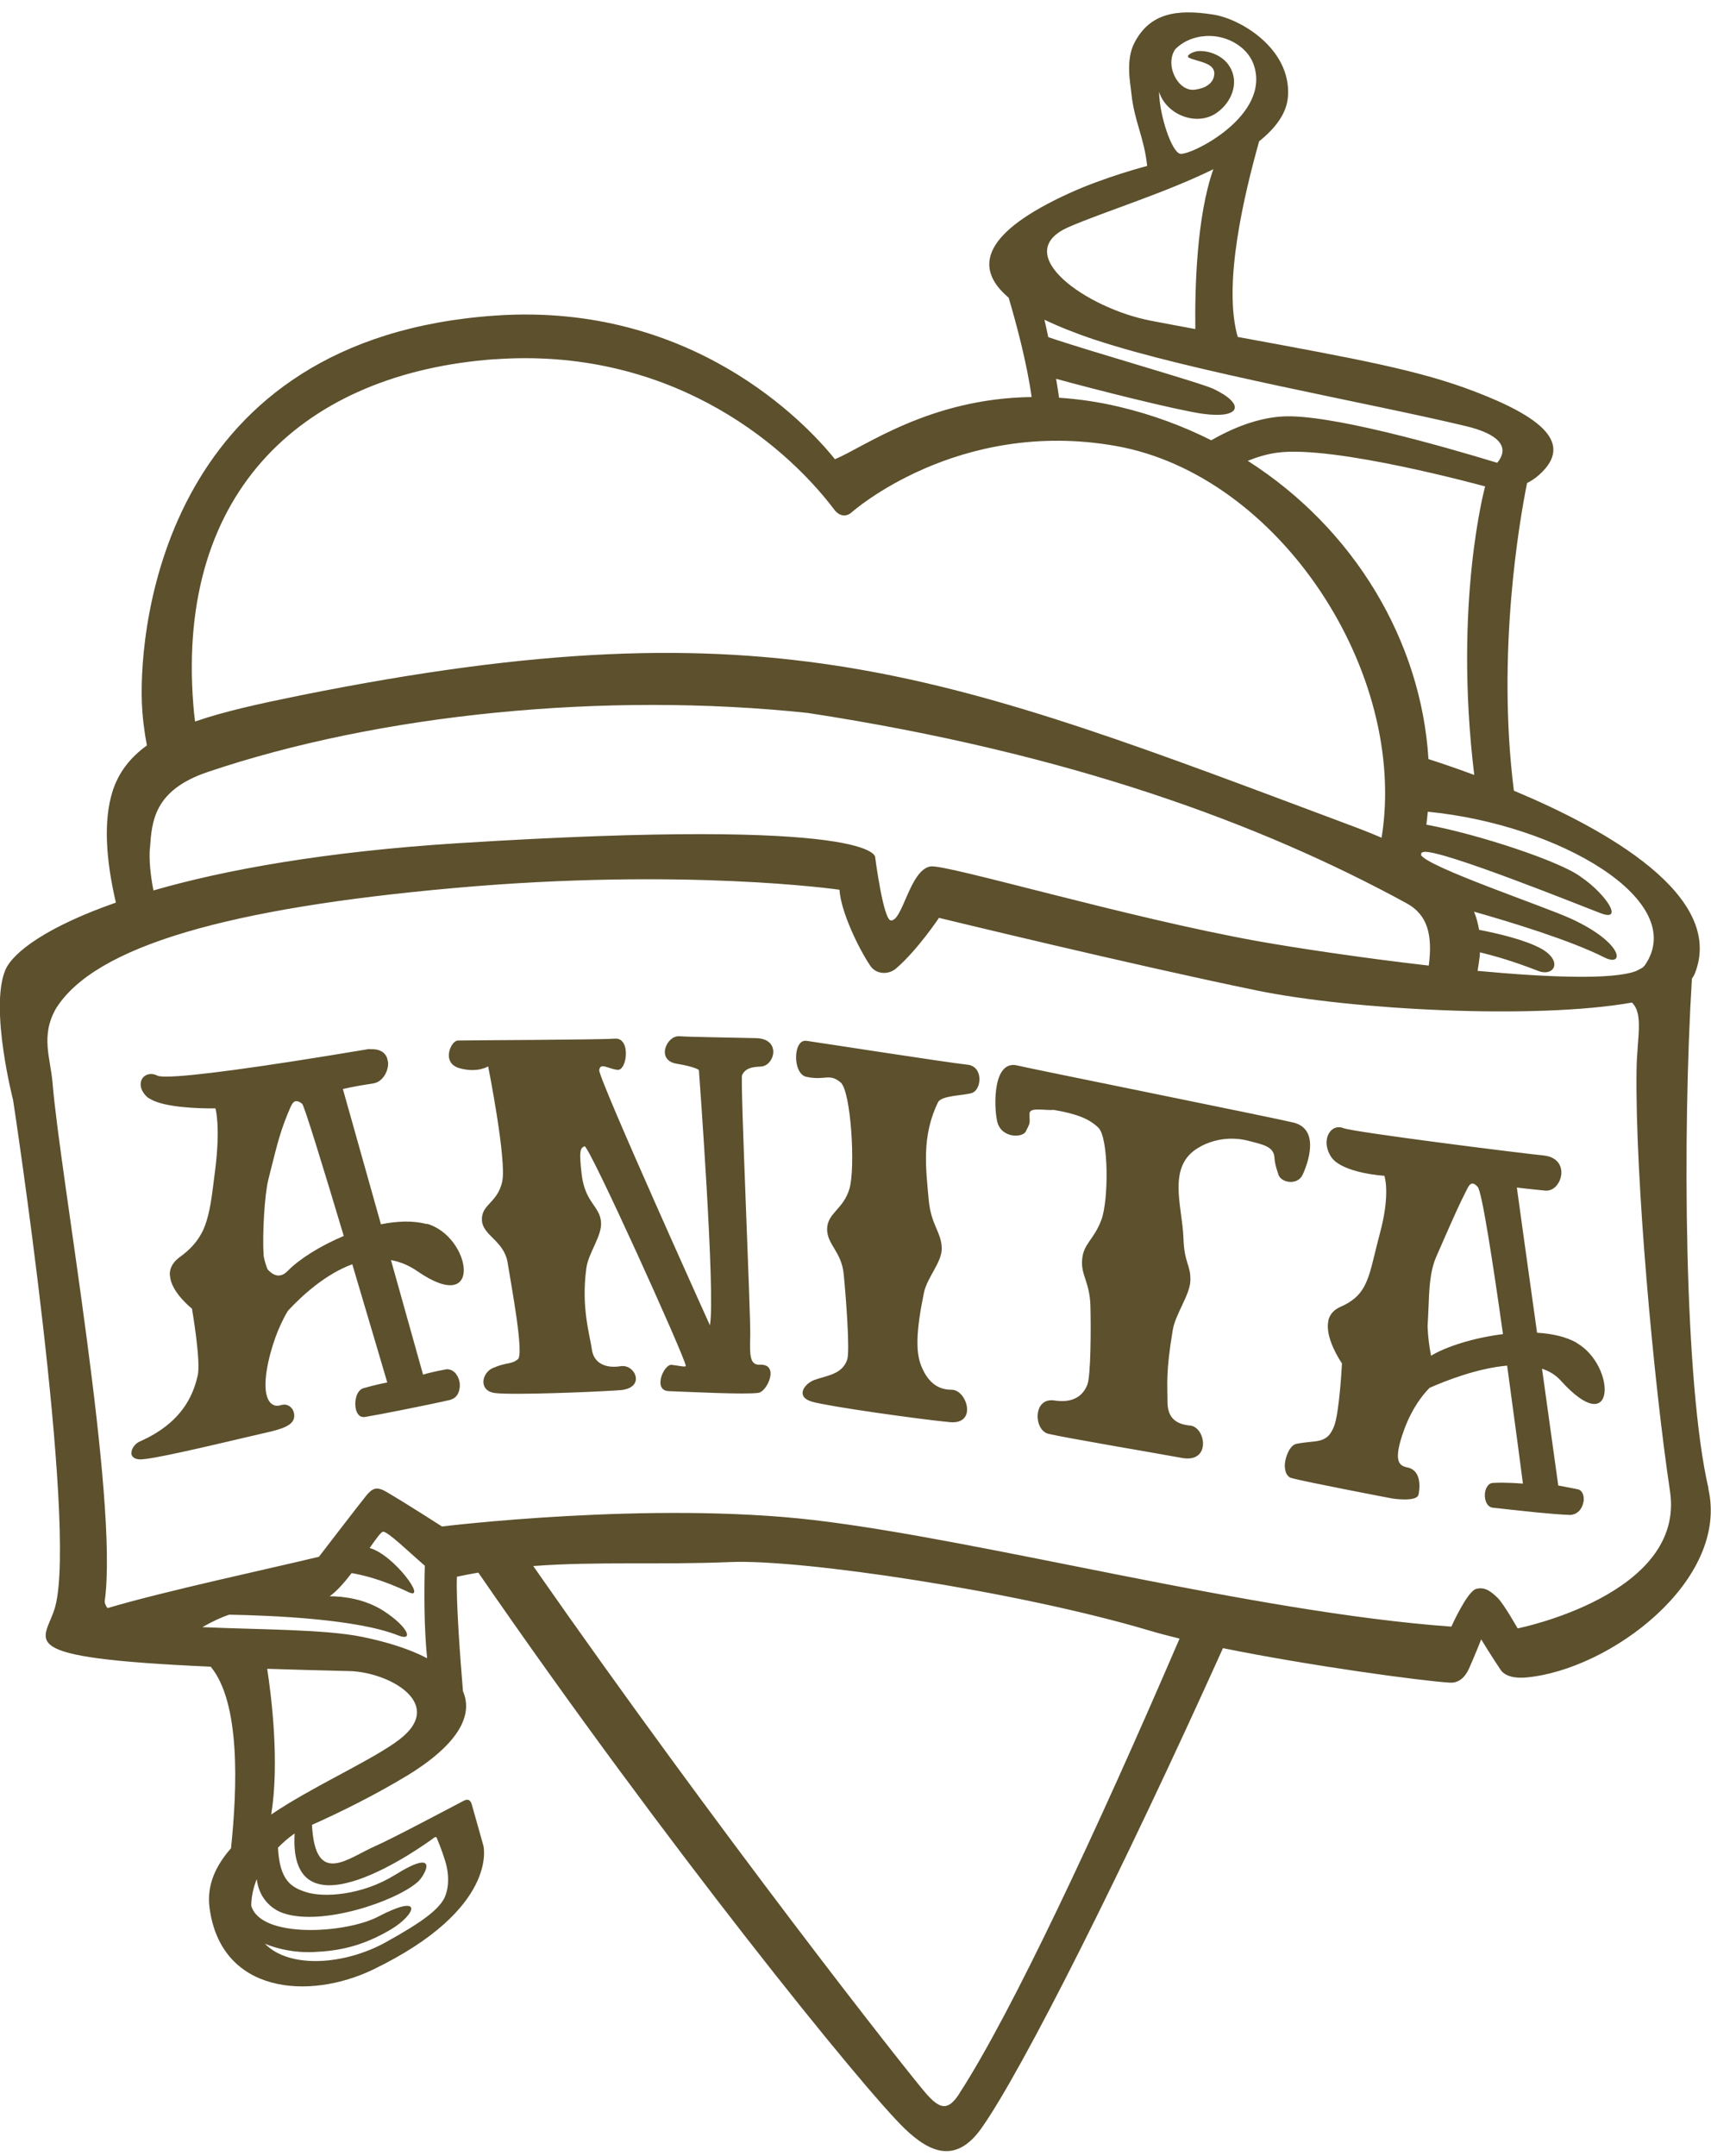 <svg xmlns="http://www.w3.org/2000/svg" width="100" height="126" viewBox="0 0 100 126" fill="none"><g id="Isolation_Mode" clip-path="url(#clip0_753_6726)"><path id="Vector" d="M99.853 86.99C98.422 80.811 98.329 66.18 98.885 57.188C98.955 57.1 99.007 57.007 99.047 56.914C100.877 52.365 93.853 48.457 88.479 46.209C87.46 38.131 88.815 30.39 89.249 28.23C89.492 28.107 89.736 27.95 89.967 27.74C92.017 25.894 90.025 24.351 86.209 22.889C82.977 21.642 79.358 20.984 72.339 19.691C71.447 16.587 72.745 11.281 73.59 8.258C74.569 7.472 75.212 6.604 75.275 5.631C75.472 2.877 72.542 1.112 70.932 0.856C68.737 0.506 67.197 0.786 66.311 2.486C65.76 3.517 66.079 4.938 66.125 5.468C66.293 7.093 66.872 8.025 67.046 9.697C67.046 9.697 64.567 10.343 62.506 11.287C57.589 13.523 56.79 15.573 58.95 17.396C59.373 18.818 60.01 21.165 60.294 23.203C54.306 23.285 50.518 26.127 48.798 26.838C47.067 24.671 40.396 17.676 29.01 18.439C9.715 19.732 8.128 36.419 8.29 41.031C8.325 41.928 8.435 42.773 8.585 43.565C7.612 44.27 6.918 45.143 6.564 46.291C6.055 47.956 6.17 50.164 6.773 52.75C2.806 54.136 0.733 55.639 0.298 56.722C-0.605 58.976 0.767 64.299 0.767 64.299C0.767 64.299 4.549 89.087 3.223 93.91C2.667 95.954 0.333 96.868 12.315 97.404C14.046 99.501 13.878 104.405 13.502 108.016C12.598 109.041 12.077 110.183 12.245 111.481C12.9 116.519 18.054 116.91 21.806 115.104C29.19 111.534 28.252 107.865 28.252 107.865L27.586 105.5C27.505 105.18 27.348 105.11 27.094 105.244C26.184 105.721 22.779 107.527 21.945 107.882C20.301 108.61 18.424 110.282 18.233 106.647C19.901 105.908 21.963 104.877 23.804 103.764C26.804 101.93 27.667 100.235 27.059 98.843C26.902 96.985 26.642 93.49 26.706 92.145C27.122 92.058 27.545 91.976 27.956 91.906C38.959 107.876 50.495 122.117 52.875 124.4C54.34 125.809 55.875 126.479 57.364 124.371C59.755 120.992 65.627 109.303 71.476 96.321C76.624 97.364 83.134 98.243 84.726 98.336C85.444 98.389 85.769 97.725 85.89 97.439C86.209 96.723 86.568 95.808 86.568 95.808C86.568 95.808 87.24 96.903 87.703 97.585C87.958 97.963 88.525 98.097 89.209 98.033C94.108 97.585 101.086 92.355 99.841 86.99H99.853ZM96.111 56.437C96.077 56.483 96.03 56.524 95.978 56.565C95.857 56.629 95.741 56.687 95.619 56.751C94.241 57.269 90.483 57.124 86.359 56.739C86.411 56.431 86.452 56.128 86.487 55.854C86.493 55.784 86.487 55.726 86.493 55.656C87.396 55.871 88.537 56.209 89.892 56.739C90.813 57.106 91.392 56.18 90.066 55.435C89.151 54.934 87.61 54.567 86.446 54.34C86.382 53.973 86.29 53.612 86.151 53.28C88.282 53.885 91.803 54.957 93.766 55.953C94.953 56.553 94.924 55.114 91.803 53.682C90.176 52.942 83.412 50.665 83.053 49.966C83.064 49.925 83.07 49.884 83.076 49.843C83.105 49.826 83.139 49.809 83.192 49.791C84.13 49.581 92.741 53.07 93.563 53.373C94.913 53.891 93.894 52.266 92.37 51.23C91.206 50.356 86.458 48.766 83.365 48.195C83.4 47.945 83.423 47.688 83.446 47.438C91.125 48.184 98.775 52.651 96.117 56.437H96.111ZM83.487 44.369C83.064 37.478 79.161 30.909 72.924 26.931C73.486 26.704 74.065 26.535 74.621 26.459C77.945 25.987 86.799 28.428 86.799 28.428C86.799 28.428 84.941 35.178 86.162 45.289C85.016 44.864 84.072 44.549 83.487 44.363V44.369ZM70.243 2.131C71.552 1.939 72.86 2.673 73.254 3.727C74.372 6.756 69.542 9.126 68.969 8.986C68.482 8.87 67.77 6.791 67.741 5.358C68.146 6.686 69.884 7.39 71.053 6.633C71.974 6.022 72.455 4.845 71.87 3.896C71.459 3.203 70.579 2.941 70.023 2.987C69.722 3.011 69.241 3.261 69.507 3.383C70.028 3.616 71.036 3.669 70.967 4.356C70.915 4.915 70.388 5.171 69.837 5.241C68.853 5.381 68.048 3.803 68.691 2.871C69.085 2.481 69.6 2.218 70.249 2.125L70.243 2.131ZM62.465 13.267C64.562 12.358 68.088 11.281 70.915 9.889C69.93 12.667 69.832 16.878 69.861 19.231C69.038 19.08 68.193 18.922 67.289 18.748C63.514 18.037 58.927 14.81 62.465 13.267ZM63.977 19.849C69.531 21.701 80.076 23.558 85.676 24.904C87.512 25.341 88.299 26.086 87.506 27.047C84.257 26.057 77.655 24.176 74.945 24.339C73.549 24.426 72.131 24.962 70.793 25.731C69.125 24.892 67.33 24.228 65.413 23.774C64.174 23.477 63.004 23.32 61.898 23.244C61.846 22.883 61.788 22.516 61.724 22.137C63.89 22.737 68.778 23.972 70.295 24.182C72.501 24.485 72.814 23.64 70.944 22.737C70.15 22.359 63.803 20.571 61.267 19.703C61.197 19.353 61.116 19.016 61.041 18.684C61.875 19.085 62.859 19.476 63.977 19.854V19.849ZM28.929 20.996C38.873 20.291 45.619 25.644 48.752 29.773C49.076 30.21 49.482 30.198 49.76 29.954C49.76 29.954 55.95 24.421 65.216 26.063C74.754 27.752 82.311 39.284 80.748 48.958C80.29 48.76 79.81 48.568 79.306 48.376C55.285 39.383 45.214 35.085 17.608 40.629C15.222 41.113 13.126 41.567 11.4 42.167C11.359 41.835 11.319 41.503 11.296 41.159C10.311 28.591 17.84 21.794 28.935 20.99L28.929 20.996ZM8.765 49.564C8.875 47.991 8.997 46.18 12.13 45.12C22.165 41.724 35.346 40.408 47.212 41.666C62.5 44.008 73.665 48.125 82.213 52.791C83.446 53.466 83.736 54.654 83.504 56.431C79.532 55.976 75.646 55.382 73.578 55.015C65.83 53.629 55.302 50.49 54.381 50.636C53.171 50.834 52.76 53.845 52.065 53.792C51.624 53.757 51.15 50.105 51.15 50.105C51.15 50.105 51.543 47.712 26.671 49.284C19.021 49.773 13.183 50.822 8.968 52.039C8.788 51.107 8.707 50.274 8.759 49.558L8.765 49.564ZM13.38 94.364C15.952 94.411 20.891 94.62 23.283 95.581C24.21 95.937 23.827 95.063 22.443 94.16C21.326 93.432 20.052 93.292 19.27 93.287C19.681 92.995 20.127 92.489 20.55 91.935C21.123 92.028 22.293 92.291 23.88 93.048C25.003 93.578 23.011 90.852 21.604 90.468C21.974 89.938 22.258 89.541 22.38 89.518C22.64 89.472 23.856 90.666 24.829 91.504C24.789 92.943 24.777 95.057 24.962 96.909C23.961 96.385 22.663 95.966 21.175 95.663C18.969 95.209 15.095 95.243 11.828 95.092C12.442 94.743 12.934 94.521 13.374 94.37L13.38 94.364ZM25.356 107.405C25.472 107.323 25.53 107.364 25.553 107.48C25.553 107.48 25.796 108.028 26.028 108.791C26.3 109.688 26.207 110.526 25.912 111.033C25.547 111.615 24.823 112.25 22.536 113.514C20.173 114.819 16.953 115.087 15.482 113.596C16.224 113.899 17.208 114.132 18.337 114.079C19.727 114.021 21.14 113.776 22.86 112.751C24.267 111.907 24.841 110.585 22.102 112.011C20.214 113.002 15.216 113.31 14.683 111.365C14.695 110.8 14.816 110.282 15.008 109.816C15.123 110.87 15.813 111.569 16.589 111.819C18.864 112.571 23.161 111.103 24.418 109.979C24.823 109.629 25.791 107.888 23.069 109.583C21.158 110.765 18.911 110.917 17.874 110.573C17.023 110.299 16.34 109.891 16.247 107.981C16.768 107.445 17.22 107.154 17.22 107.154C16.838 113.555 24.725 107.876 25.356 107.41V107.405ZM23.092 101.848C21.25 103.112 18.239 104.428 15.853 106.042C16.34 102.996 15.87 99.175 15.616 97.527C17.064 97.573 18.65 97.62 20.428 97.66C22.773 97.719 26.283 99.658 23.092 101.842V101.848ZM56.084 122.332C55.412 123.38 54.949 123.287 54.12 122.344C52.956 120.998 42.011 107.078 31.165 91.522C34.865 91.242 38.502 91.463 42.677 91.289C46.754 91.108 59.332 92.96 67.191 95.296C67.712 95.453 68.303 95.605 68.94 95.762C64.116 106.974 59.13 117.626 56.078 122.332H56.084ZM88.699 95.168C88.699 95.168 87.906 93.758 87.529 93.38C87.147 93.013 86.77 92.704 86.249 92.867C85.716 93.071 84.825 95.063 84.825 95.063C73.196 94.224 57.514 90.007 47.582 88.837C38.016 87.713 25.831 89.21 25.831 89.21C25.831 89.21 23.735 87.858 22.594 87.194C22.009 86.845 21.76 86.979 21.407 87.404C20.92 88.01 18.639 90.98 18.639 90.98C15.975 91.627 9.587 92.995 6.286 93.98C6.188 93.863 6.13 93.735 6.118 93.589C6.958 87.678 3.512 68.731 3.072 63.292C2.951 61.824 2.36 60.554 3.263 58.953C5.551 55.266 13.467 53.064 26.526 51.899C40.025 50.688 49.065 51.998 49.065 51.998C49.134 53.256 50.182 55.441 50.877 56.46C51.225 56.955 51.937 56.978 52.377 56.594C53.634 55.51 54.879 53.641 54.879 53.641C54.879 53.641 66.201 56.396 73.492 57.892C78.941 59.011 89.695 59.599 95.382 58.591C96.077 59.285 95.671 60.653 95.648 62.546C95.561 68.778 96.644 80.747 97.606 87.165C98.503 93.217 88.693 95.168 88.693 95.168H88.699ZM43.372 62.814C43.251 63.065 43.888 76.979 43.847 78.079C43.812 79.198 43.824 79.78 44.397 79.757C45.584 79.687 44.849 81.323 44.328 81.399C43.54 81.516 40.147 81.335 39.075 81.3C38.143 81.254 38.791 79.728 39.249 79.763C39.608 79.797 40.083 79.92 40.083 79.827C40.077 79.413 34.413 66.891 34.164 66.99C33.91 67.095 33.834 67.252 33.996 68.632C34.193 70.287 35.05 70.479 35.126 71.405C35.207 72.203 34.396 73.204 34.269 74.107C33.956 76.431 34.477 78.021 34.587 78.837C34.691 79.675 35.398 79.984 36.267 79.844C37.13 79.693 37.79 81.149 36.191 81.248C34.587 81.358 29.902 81.539 28.929 81.411C27.945 81.283 28.148 80.223 28.819 79.943C29.636 79.594 29.885 79.751 30.267 79.436C30.643 79.151 29.879 75.115 29.671 73.81C29.474 72.506 28.194 72.209 28.165 71.294C28.136 70.374 29.074 70.31 29.352 69.058C29.624 67.805 28.53 62.319 28.53 62.319C28.53 62.319 27.91 62.727 26.845 62.424C25.779 62.115 26.346 60.84 26.746 60.81C27.14 60.793 34.993 60.77 35.942 60.7C36.886 60.636 36.649 62.581 36.093 62.523C35.543 62.47 35.085 62.069 35.022 62.54C34.964 63.006 41.49 77.45 41.49 77.45C41.832 75.773 40.847 62.54 40.847 62.54C40.847 62.54 40.726 62.365 39.533 62.162C38.328 61.958 38.959 60.508 39.701 60.56C40.436 60.607 42.735 60.636 44.189 60.671C45.631 60.706 45.306 62.179 44.559 62.319C44.322 62.365 43.633 62.284 43.384 62.808L43.372 62.814ZM56.819 63.874C56.286 64.037 55.018 64.014 54.821 64.421C53.86 66.402 54.109 68.242 54.277 70.106C54.416 71.615 55.018 71.993 55.041 72.948C55.059 73.764 54.184 74.649 53.999 75.552C53.524 77.858 53.524 79.04 53.843 79.827C54.184 80.671 54.723 81.225 55.62 81.219C56.501 81.213 57.155 83.269 55.505 83.112C53.866 82.96 48.445 82.203 47.461 81.918C46.471 81.632 46.998 80.881 47.577 80.654C48.254 80.397 49.233 80.345 49.517 79.448C49.679 78.947 49.447 75.86 49.314 74.498C49.192 73.129 48.324 72.744 48.341 71.807C48.37 70.875 49.297 70.677 49.65 69.46C50.003 68.231 49.737 63.769 49.129 63.257C48.457 62.697 48.237 63.169 47.125 62.931C46.314 62.756 46.337 60.712 47.136 60.828C47.542 60.88 55.557 62.127 56.529 62.22C57.502 62.313 57.364 63.699 56.813 63.868L56.819 63.874ZM74.725 68.662C74.546 68.126 74.511 67.986 74.482 67.619C74.43 66.996 73.787 66.885 72.965 66.67C71.633 66.326 70.538 66.769 70.046 67.072C68.193 68.155 69.09 70.455 69.166 72.331C69.212 73.863 69.606 73.915 69.571 74.859C69.542 75.68 68.685 76.816 68.54 77.742C68.129 80.205 68.233 80.898 68.233 81.848C68.216 82.75 68.61 83.222 69.542 83.31C70.469 83.374 70.81 85.505 69.102 85.208C67.394 84.894 62.303 84.038 61.267 83.793C60.41 83.578 60.352 81.644 61.637 81.848C62.402 81.964 63.195 81.813 63.548 80.933C63.751 80.444 63.768 77.654 63.728 76.274C63.681 74.899 63.16 74.521 63.247 73.595C63.334 72.657 63.925 72.476 64.371 71.288C64.811 70.094 64.793 66.46 64.191 65.901C63.676 65.4 62.958 65.097 61.585 64.864C61.064 64.911 60.19 64.689 60.172 65.068C60.155 65.645 60.276 65.516 59.941 66.14C59.738 66.512 58.429 66.53 58.261 65.435C58.093 64.608 58.024 61.882 59.5 62.278C59.923 62.395 74.592 65.353 75.594 65.604C76.995 65.948 76.607 67.596 76.144 68.632C75.843 69.308 74.881 69.116 74.725 68.667V68.662ZM24.945 71.539C24.152 71.323 23.219 71.358 22.264 71.55L20.04 63.647C20.04 63.647 20.521 63.513 21.824 63.315C22.362 63.233 22.721 62.593 22.681 62.074C22.681 62.045 22.663 62.028 22.663 62.004C22.652 61.923 22.629 61.847 22.6 61.777C22.582 61.736 22.559 61.696 22.536 61.661C22.495 61.597 22.443 61.544 22.38 61.498C22.345 61.469 22.31 61.445 22.27 61.428C22.2 61.393 22.119 61.364 22.026 61.34C21.963 61.329 21.893 61.323 21.824 61.317C21.789 61.317 21.748 61.317 21.708 61.317C21.633 61.317 21.563 61.306 21.482 61.317L21.395 61.335C15.176 62.377 11.139 62.919 9.715 62.919C9.448 62.919 9.28 62.901 9.199 62.861C9.066 62.797 8.944 62.767 8.823 62.767C8.568 62.767 8.348 62.913 8.261 63.14C8.145 63.449 8.273 63.816 8.614 64.124C8.661 64.165 8.73 64.194 8.788 64.229C8.8 64.229 8.805 64.241 8.817 64.247C9.674 64.736 11.713 64.777 12.355 64.777C12.5 64.777 12.587 64.777 12.593 64.777C12.604 64.823 12.894 65.866 12.575 68.376L12.523 68.79C12.379 69.966 12.263 70.852 11.996 71.585C11.996 71.591 11.996 71.597 11.991 71.603C11.927 71.778 11.851 71.946 11.759 72.109C11.487 72.605 11.099 73.036 10.514 73.461C10.132 73.734 9.929 74.078 9.923 74.457C9.923 74.527 9.94 74.602 9.952 74.672C9.952 74.684 9.952 74.69 9.952 74.701C10.12 75.616 11.209 76.472 11.22 76.478C11.22 76.507 11.759 79.565 11.55 80.415C11.336 81.318 10.879 82.541 9.425 83.548C9.396 83.572 9.367 83.589 9.332 83.612C9.153 83.735 8.956 83.851 8.747 83.962C8.661 84.008 8.574 84.055 8.481 84.096C8.388 84.142 8.296 84.189 8.197 84.23C7.989 84.317 7.827 84.486 7.74 84.667C7.717 84.719 7.699 84.777 7.688 84.83C7.688 84.841 7.688 84.853 7.688 84.865C7.688 84.905 7.676 84.94 7.682 84.975C7.699 85.086 7.798 85.278 8.186 85.29C8.904 85.29 11.933 84.573 14.863 83.886L15.813 83.665C16.82 83.426 17.208 83.164 17.197 82.721C17.197 82.605 17.168 82.506 17.121 82.413C17.081 82.325 17.023 82.261 16.953 82.209C16.953 82.209 16.948 82.203 16.942 82.197C16.849 82.133 16.745 82.087 16.617 82.087C16.542 82.087 16.461 82.104 16.386 82.127C16.328 82.145 16.27 82.156 16.206 82.156C16.091 82.156 15.917 82.116 15.772 81.941C15.558 81.673 15.373 81.056 15.674 79.629C16.004 78.126 16.513 77.13 16.826 76.606C17.631 75.738 19.009 74.463 20.59 73.886C21.633 77.38 22.565 80.572 22.634 80.793C22.542 80.811 21.934 80.927 21.233 81.131C20.862 81.248 20.712 81.807 20.781 82.261C20.833 82.605 21.007 82.814 21.233 82.814C21.256 82.814 21.285 82.814 21.308 82.814C22.009 82.704 24.968 82.121 26.335 81.807C26.358 81.807 26.37 81.784 26.393 81.778C26.445 81.76 26.497 81.737 26.538 81.708C26.59 81.673 26.63 81.638 26.671 81.591C26.688 81.568 26.706 81.545 26.723 81.522C26.769 81.452 26.804 81.376 26.827 81.289C26.827 81.283 26.827 81.277 26.833 81.271C26.868 81.131 26.885 80.992 26.868 80.846C26.845 80.619 26.746 80.397 26.601 80.234C26.584 80.211 26.561 80.194 26.538 80.176C26.491 80.135 26.445 80.106 26.387 80.077C26.335 80.054 26.277 80.036 26.219 80.031C26.202 80.031 26.19 80.019 26.173 80.019C26.144 80.019 26.109 80.019 26.08 80.025C25.304 80.165 24.789 80.31 24.742 80.333C24.742 80.333 24.737 80.333 24.731 80.333L22.849 73.641C23.364 73.734 23.88 73.938 24.389 74.288C28.298 76.99 27.54 72.238 24.939 71.515L24.945 71.539ZM8.296 63.653C8.296 63.653 8.29 63.641 8.29 63.635C8.29 63.641 8.296 63.647 8.296 63.653ZM15.818 82.017C15.818 82.017 15.876 82.069 15.905 82.092C15.876 82.069 15.847 82.046 15.818 82.017ZM16.021 82.15C16.062 82.162 16.096 82.174 16.137 82.18C16.096 82.18 16.062 82.168 16.021 82.15ZM8.244 63.385C8.244 63.385 8.244 63.396 8.244 63.402C8.244 63.402 8.244 63.391 8.244 63.385ZM17.15 82.552C17.15 82.552 17.145 82.506 17.139 82.483C17.145 82.506 17.145 82.529 17.15 82.552ZM17.052 82.343C17.052 82.343 17.017 82.296 17 82.279C17.023 82.296 17.035 82.319 17.052 82.343ZM16.878 82.191C16.878 82.191 16.826 82.168 16.797 82.162C16.826 82.174 16.849 82.18 16.878 82.191ZM16.635 82.127C16.635 82.127 16.577 82.133 16.548 82.139C16.571 82.139 16.594 82.127 16.623 82.127C16.629 82.127 16.635 82.127 16.641 82.127H16.635ZM16.814 74.276C16.345 74.754 15.934 74.509 15.639 74.183C15.54 73.938 15.459 73.676 15.407 73.391C15.326 72.104 15.465 69.821 15.679 68.953L15.841 68.306C16.23 66.757 16.421 65.977 16.982 64.695C17.075 64.491 17.168 64.352 17.324 64.352C17.417 64.352 17.532 64.404 17.66 64.509C17.782 64.602 18.928 68.353 20.092 72.232C18.702 72.814 17.469 73.6 16.814 74.276ZM20.874 82.517C20.874 82.517 20.874 82.523 20.874 82.529C20.874 82.529 20.874 82.523 20.874 82.517ZM20.967 82.675C20.967 82.675 21.001 82.71 21.024 82.727C21.007 82.71 20.984 82.698 20.967 82.675ZM24.725 80.357L23.219 74.993L24.731 80.357H24.725ZM92.145 78.47C91.513 78.114 90.708 77.94 89.834 77.887L88.988 71.83L88.653 69.401C88.653 69.401 89.07 69.46 90.315 69.582C90.338 69.582 90.367 69.582 90.39 69.582C90.876 69.582 91.23 69.063 91.253 68.574C91.276 68.12 91.015 67.607 90.205 67.526C88.647 67.369 79.068 66.157 78.518 65.93C78.171 65.79 77.823 65.93 77.644 66.279C77.441 66.681 77.516 67.223 77.835 67.66C78.501 68.551 80.829 68.714 80.91 68.714C80.91 68.714 81.286 69.751 80.638 72.121C80.528 72.546 80.429 72.931 80.348 73.269C80.105 74.276 79.925 74.998 79.491 75.546C79.485 75.558 79.474 75.569 79.468 75.575C79.387 75.674 79.294 75.773 79.19 75.86C79.178 75.866 79.167 75.878 79.161 75.884C78.941 76.07 78.675 76.233 78.333 76.379C77.968 76.542 77.742 76.792 77.644 77.13C77.638 77.159 77.644 77.188 77.632 77.217C77.632 77.217 77.632 77.217 77.632 77.223C77.597 77.386 77.597 77.561 77.621 77.742C77.621 77.753 77.621 77.759 77.621 77.771C77.742 78.691 78.425 79.669 78.431 79.681C78.431 79.71 78.281 82.611 77.962 83.374C77.881 83.572 77.794 83.723 77.702 83.84C77.412 84.189 77.03 84.224 76.549 84.271C76.318 84.294 76.051 84.323 75.762 84.381C75.403 84.457 75.107 85.115 75.09 85.639C75.09 85.773 75.107 85.884 75.136 85.983C75.136 85.983 75.136 85.995 75.136 86C75.165 86.088 75.2 86.158 75.252 86.222C75.252 86.222 75.258 86.233 75.264 86.239C75.322 86.303 75.391 86.356 75.484 86.379C76.213 86.589 81.35 87.573 81.402 87.579C81.402 87.579 81.744 87.631 82.097 87.631C82.601 87.631 82.867 87.532 82.908 87.34C82.972 87.031 83.111 85.995 82.317 85.773L82.253 85.762C82.08 85.715 81.883 85.668 81.779 85.465C81.616 85.15 81.709 84.521 82.068 83.548C82.531 82.29 83.139 81.527 83.551 81.108C84.512 80.683 86.359 79.961 88.085 79.809C88.537 83.1 88.919 86.018 88.994 86.594C89 86.659 89.006 86.699 89.006 86.705C88.988 86.705 88.016 86.618 87.274 86.664C86.956 86.664 86.794 87.025 86.782 87.346C86.77 87.695 86.915 88.085 87.269 88.115C87.425 88.126 87.685 88.161 88.01 88.196C89.046 88.307 90.76 88.505 91.757 88.534H91.785C91.878 88.534 91.954 88.505 92.029 88.476C92.034 88.476 92.04 88.476 92.046 88.476C92.121 88.441 92.191 88.394 92.249 88.342C92.255 88.336 92.266 88.33 92.272 88.324C92.33 88.266 92.382 88.196 92.422 88.12C92.422 88.12 92.428 88.109 92.434 88.103C92.475 88.021 92.504 87.94 92.527 87.853C92.527 87.853 92.527 87.853 92.527 87.847C92.533 87.806 92.55 87.771 92.556 87.736C92.591 87.433 92.498 87.101 92.22 87.037C91.461 86.891 91.096 86.816 91.073 86.816L90.124 79.99C90.54 80.129 90.911 80.345 91.206 80.671C94.461 84.282 94.478 79.815 92.145 78.481V78.47ZM75.617 84.474C75.617 84.474 75.663 84.451 75.686 84.439C75.663 84.451 75.64 84.463 75.617 84.474ZM81.715 85.243C81.726 85.307 81.738 85.365 81.755 85.412C81.738 85.365 81.721 85.307 81.715 85.243ZM83.823 73.734C83.8 73.81 83.771 73.88 83.748 73.956C83.771 73.88 83.794 73.81 83.823 73.734ZM83.649 74.375C83.649 74.375 83.649 74.41 83.643 74.422C83.643 74.404 83.643 74.387 83.649 74.375ZM79.642 75.354C79.642 75.354 79.642 75.359 79.636 75.365C79.636 75.365 79.636 75.359 79.642 75.354ZM79.335 75.744C79.335 75.744 79.323 75.755 79.312 75.767C79.317 75.761 79.323 75.755 79.335 75.744ZM75.165 86.041C75.165 86.041 75.165 86.047 75.171 86.053C75.171 86.053 75.171 86.047 75.165 86.041ZM83.638 79.227C83.539 78.732 83.458 78.149 83.435 77.514C83.458 77.183 83.47 76.833 83.487 76.472C83.528 75.418 83.556 74.323 83.944 73.443C84.107 73.076 84.251 72.744 84.385 72.436C84.935 71.183 85.299 70.356 85.745 69.489C85.826 69.331 85.919 69.168 86.058 69.168C86.145 69.168 86.249 69.232 86.371 69.372C86.62 69.687 87.257 73.816 87.842 77.969C86.139 78.178 84.5 78.703 83.638 79.233V79.227Z" fill="#5C502D"></path></g><defs><clipPath id="clip0_753_6726"><rect width="100" height="125" fill="white" transform="translate(0 0.713)"></rect></clipPath></defs></svg>